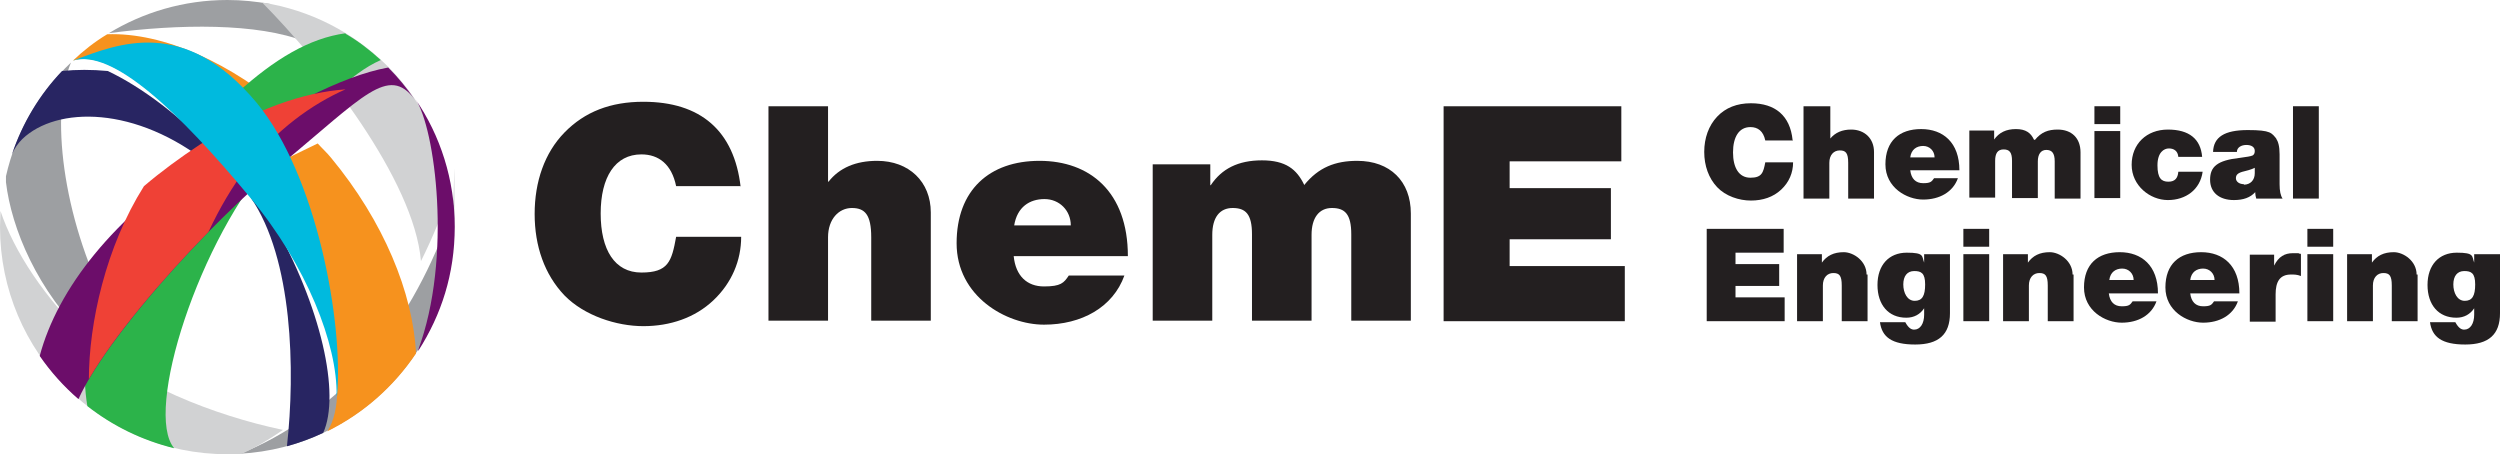 <?xml version="1.0" encoding="UTF-8"?>
<svg xmlns="http://www.w3.org/2000/svg" version="1.1" viewBox="0 0 503.6 91.5">
  <defs>
    <style>
      .cls-1 {
        fill: none;
      }

      .cls-2 {
        fill: #9d9fa2;
      }

      .cls-3 {
        fill: #282562;
      }

      .cls-4 {
        fill: #f6921e;
      }

      .cls-5 {
        fill: #d1d2d3;
      }

      .cls-6 {
        fill: #231f20;
      }

      .cls-7 {
        fill: #6c0d6a;
      }

      .cls-8 {
        fill: #2cb34a;
      }

      .cls-9 {
        fill: #00bade;
      }

      .cls-10 {
        fill: #ef4136;
      }
    </style>
  </defs>
  <!-- Generator: Adobe Illustrator 28.6.0, SVG Export Plug-In . SVG Version: 1.2.0 Build 709)  -->
  <g>
    <g id="Layer_1">
      <g>
        <g>
          <g>
            <path class="cls-6" d="M361.2,28.3h-5.6c-.4-1.9-1.5-2.7-3-2.7-2.3,0-3.5,2-3.5,5.1s1.2,5.1,3.5,5.1,2.6-1,3-3.1h5.6c0,2.1-.8,4-2.4,5.5-1.6,1.5-3.7,2.2-6.1,2.2s-5.1-.9-6.8-2.7c-1.7-1.8-2.6-4.3-2.6-7.1s.9-5.3,2.6-7.1c1.7-1.8,4-2.7,6.8-2.7,4.9,0,7.9,2.5,8.4,7.4Z"/>
            <path class="cls-6" d="M368.7,21.4v6.5h0c1-1.2,2.4-1.8,4.2-1.8,2.7,0,4.6,1.8,4.6,4.5v9.4h-5.2v-7.2c0-2-.5-2.5-1.7-2.5s-2.1.9-2.1,2.5v7.2h-5.2v-18.6h5.2Z"/>
            <path class="cls-6" d="M394.7,34.3h-9.9c.2,1.7,1.1,2.6,2.6,2.6s1.7-.3,2.2-1h4.8c-1,2.8-3.7,4.3-7,4.3s-7.6-2.4-7.6-7.1,2.8-7.1,7.2-7.1,7.7,2.7,7.7,8.3ZM389.7,31.7c0-1.3-1-2.3-2.3-2.3s-2.4.7-2.6,2.3h4.9Z"/>
            <path class="cls-6" d="M409.9,28.2c1.3-1.6,2.7-2.1,4.6-2.1,2.8,0,4.6,1.7,4.6,4.6v9.3h-5.2v-7.5c0-1.7-.6-2.3-1.7-2.3s-1.7.9-1.7,2.3v7.4h-5.2v-7.5c0-1.7-.5-2.3-1.7-2.3s-1.7.8-1.7,2.3v7.4h-5.2v-13.5h5v1.8h0c1-1.4,2.4-2.1,4.4-2.1s3,.8,3.6,2.1Z"/>
            <path class="cls-6" d="M427.1,21.4v3.6h-5.2v-3.6h5.2ZM427.1,26.4v13.5h-5.2v-13.5h5.2Z"/>
            <path class="cls-6" d="M443.7,31.6h-4.9c-.1-1.2-.9-1.7-1.9-1.7s-2.3.8-2.3,3.4.8,3.3,2.2,3.3,1.9-.8,2-2h4.9c-.5,3.6-3.4,5.7-7,5.7s-7.3-2.9-7.3-7.1,3-7.1,7.3-7.1,6.6,1.9,6.9,5.5Z"/>
            <path class="cls-6" d="M458.5,27.9c.4.6.7,1.5.7,3.2v6c0,1.4.2,2.3.6,2.9h-5.3c-.1-.3-.2-.8-.2-1.1v-.2h0c-1,1.1-2.4,1.6-4.3,1.6-2.9,0-4.8-1.5-4.8-4.1s1.4-3.9,6-4.4c1.4-.2,2.2-.3,2.6-.5.3-.2.4-.5.4-.9,0-.8-.7-1.2-1.7-1.2s-1.9.5-1.9,1.4h-4.8c.1-3,2.3-4.4,7-4.4s4.8.6,5.8,1.8ZM452,37.2c1.3,0,2.2-.9,2.2-2.3v-1.1c-.2.1-.8.4-2.1.7-1.3.3-1.7.7-1.7,1.4s.7,1.2,1.6,1.2Z"/>
            <path class="cls-6" d="M467.1,21.4v18.6h-5.2v-18.6h5.2Z"/>
          </g>
          <g>
            <path class="cls-6" d="M359.3,46.1v4.8h-9.7v2.3h8.8v4.4h-8.8v2.3h9.9v4.8h-15.7v-18.6h15.4Z"/>
            <path class="cls-6" d="M376.2,55.3v9.4h-5.2v-7.2c0-2-.5-2.5-1.7-2.5s-2.1.9-2.1,2.5v7.2h-5.2v-13.5h5v1.7h0c1-1.4,2.4-2.1,4.4-2.1s4.6,1.8,4.6,4.5Z"/>
            <path class="cls-6" d="M387.6,52.8h0v-1.6h5.2v11.9c0,4.3-2.3,6.3-7,6.3s-6.7-1.5-7.1-4.5h5.1c.7,1.3,1.3,1.5,1.8,1.5,1.2,0,2-1.2,2-3v-1.3h0c-.8,1.2-2,1.9-3.6,1.9-3.6,0-5.8-2.6-5.8-6.6s2.3-6.5,5.9-6.5,3,.7,3.5,2ZM385.7,60.6c1.5,0,2.1-1,2.1-3.3s-.8-2.7-2.2-2.7-2.2,1-2.2,2.7.8,3.3,2.3,3.3Z"/>
            <path class="cls-6" d="M400.7,46.1v3.6h-5.2v-3.6h5.2ZM400.7,51.2v13.5h-5.2v-13.5h5.2Z"/>
            <path class="cls-6" d="M417.7,55.3v9.4h-5.2v-7.2c0-2-.5-2.5-1.7-2.5s-2.1.9-2.1,2.5v7.2h-5.2v-13.5h5v1.7h0c1-1.4,2.4-2.1,4.4-2.1s4.6,1.8,4.6,4.5Z"/>
            <path class="cls-6" d="M434.7,59.1h-9.9c.2,1.7,1.1,2.6,2.6,2.6s1.7-.3,2.2-1h4.8c-1,2.8-3.7,4.3-7,4.3s-7.6-2.4-7.6-7.1,2.8-7.1,7.2-7.1,7.7,2.7,7.7,8.3ZM429.8,56.4c0-1.3-1-2.3-2.3-2.3s-2.4.7-2.6,2.3h4.9Z"/>
            <path class="cls-6" d="M451.1,59.1h-9.9c.2,1.7,1.1,2.6,2.6,2.6s1.7-.3,2.2-1h4.8c-1,2.8-3.7,4.3-7,4.3s-7.6-2.4-7.6-7.1,2.8-7.1,7.2-7.1,7.7,2.7,7.7,8.3ZM446.1,56.4c0-1.3-1-2.3-2.3-2.3s-2.4.7-2.6,2.3h4.9Z"/>
            <path class="cls-6" d="M463.5,51v4.6c-.8-.3-1.3-.3-2-.3-2.3,0-3.1,1.5-3.1,4v5.5h-5.2v-13.5h4.9v2.2h0c.9-1.8,2.1-2.5,3.8-2.5s1,0,1.5.2Z"/>
            <path class="cls-6" d="M470,46.1v3.6h-5.2v-3.6h5.2ZM470,51.2v13.5h-5.2v-13.5h5.2Z"/>
            <path class="cls-6" d="M487,55.3v9.4h-5.2v-7.2c0-2-.5-2.5-1.7-2.5s-2.1.9-2.1,2.5v7.2h-5.2v-13.5h5v1.7h0c1-1.4,2.4-2.1,4.4-2.1s4.6,1.8,4.6,4.5Z"/>
            <path class="cls-6" d="M498.4,52.8h0v-1.6h5.2v11.9c0,4.3-2.3,6.3-7,6.3s-6.7-1.5-7.1-4.5h5.1c.7,1.3,1.3,1.5,1.8,1.5,1.2,0,2-1.2,2-3v-1.3h0c-.8,1.2-2,1.9-3.6,1.9-3.6,0-5.8-2.6-5.8-6.6s2.3-6.5,5.9-6.5,3,.7,3.5,2ZM496.5,60.6c1.5,0,2.1-1,2.1-3.3s-.8-2.7-2.2-2.7-2.2,1-2.2,2.7.8,3.3,2.3,3.3Z"/>
          </g>
          <g>
            <path class="cls-6" d="M149.2,37.5h-13c-.9-4.4-3.5-6.4-7-6.4-5.3,0-8.2,4.6-8.2,11.9s2.8,11.9,8.2,11.9,6.1-2.2,7-7.2h13.1c0,4.8-1.9,9.3-5.6,12.8-3.7,3.5-8.7,5.2-14.1,5.2s-11.9-2.1-15.9-6.2c-4-4.2-6-9.9-6-16.4s2-12.3,6-16.4c4.1-4.2,9.3-6.2,15.9-6.2,11.5,0,18.3,5.8,19.6,17.2Z"/>
            <path class="cls-6" d="M166.8,21.4v15.2h.1c2.2-2.8,5.5-4.2,9.8-4.2,6.4,0,10.8,4.2,10.8,10.4v21.8h-12v-16.8c0-4.6-1.3-5.9-3.9-5.9s-4.8,2.2-4.8,5.9v16.8h-12V21.4h12Z"/>
            <path class="cls-6" d="M227.2,51.6h-23c.4,4,2.7,6.1,6.1,6.1s4-.7,5-2.2h11.2c-2.3,6.4-8.6,9.9-16.2,9.9s-17.6-5.7-17.6-16.4,6.6-16.6,16.7-16.6,17.8,6.2,17.8,19.2ZM215.7,45.4c0-3-2.3-5.3-5.3-5.3s-5.5,1.6-6.1,5.3h11.5Z"/>
            <path class="cls-6" d="M262.7,37.3c2.9-3.6,6.3-4.9,10.7-4.9,6.6,0,10.8,4.1,10.8,10.6v21.6h-12v-17.4c0-4.1-1.3-5.3-3.9-5.3s-4.1,2-4.1,5.4v17.3h-12v-17.4c0-4.1-1.3-5.3-3.9-5.3s-4.1,1.9-4.1,5.4v17.3h-12v-31.5h11.6v4.2h.1c2.2-3.3,5.5-5,10.3-5s7,1.8,8.5,4.9Z"/>
            <path class="cls-6" d="M326.6,21.4v11.1h-22.5v5.4h20.4v10.3h-20.4v5.4h23.2v11.1h-36.5V21.4h35.8Z"/>
          </g>
        </g>
        <g>
          <path class="cls-2" d="M91.3,41.3c-3,9.7-8.4,20.5-15.1,29-8.2,10.6-19.3,17.8-27.9,21.1,24.1-1.3,43.2-21.3,43.2-45.7s0-3-.2-4.5Z"/>
          <path class="cls-2" d="M21.8,6.7c14.2-1.9,30.2-2.1,39.7,1.7-2-2.7-4.5-5.2-7.1-7.6-2.8-.5-5.7-.8-8.6-.8-8.8,0-17,2.5-23.9,6.7Z"/>
          <path class="cls-4" d="M66,86.8c5.1-8.2,0-28.4-14.3-45.9,2.5-2.3,2.9-3,5.3-5.3.3-.3.6-.6.9-.9l-7.3.7,13.4-6.5c.8.9,1.9,1.9,2.7,2.9,10.6,12.8,16.5,27.2,17.1,39.4-4.5,6.7-10.6,12.1-17.9,15.7ZM21.6,6.9c-2.5,1.5-4.8,3.3-6.9,5.3,6.8-2.2,17.4,6.6,29.3,20,5.3-3.4,10.2-6.4,14.8-8.9C46.6,12.6,32.9,6.5,21.6,6.9Z"/>
          <path class="cls-5" d="M52.8.5c12,12.1,30.6,35.7,32,52.1,2.5-5,4.5-10,6-14.6C87.6,18.7,72.2,3.5,52.8.5Z"/>
          <path class="cls-2" d="M1.2,35.5c0,.4,0,.8,0,1.2,1.1,9.3,6.3,21.9,16.7,31.9,3.9,3.7,9.4,7,15.5,9.6-4.2-4.5-8.3-10.1-11.7-16.6C12.5,43.5,10.1,22.6,14.3,12.6,7.9,18.6,3.2,26.6,1.2,35.5Z"/>
          <path class="cls-5" d="M.1,42.5c0,1.1-.1,2.1-.1,3.2,0,25.3,20.5,45.8,45.8,45.8s1.8,0,2.7,0c2.7-1.2,5.5-2.8,8.5-4.9-13.9-2.9-30.2-9.4-39-17.9C9,60.1,2.8,50.6.1,42.5Z"/>
          <path class="cls-8" d="M69.6,6.7c-7.3,1-14.3,5.2-21.8,12-3.4,3.1-4.3,10.4-8,14.5-2.2,2.4-6.9,1.3-8.8,3.9-10.6,14.7-15.6,31.9-13.4,44.7,5.1,4,11,6.9,17.5,8.5-6.2-7.2,5-42.3,20.3-59.1,8.7-9.5,15.1-16.4,21.3-19.1-2.2-2-4.5-3.8-7.1-5.3Z"/>
          <path class="cls-1" d="M29,37.4c-7.7,12.2-11.8,25.7-11.8,37.2,4.8-8,14.1-18.1,24.1-26.4,2.3-5.3,5.2-10.3,8.4-14.4,6-7.7,13.1-12.8,19.9-15.8-8.4.6-18.3,3.9-29.3,11.1-4.1,2.7-7.9,5.5-11.3,8.4Z"/>
          <path class="cls-7" d="M84.2,70.6c7-18.7,3.4-45-.5-50.6,5,7.3,7.9,16.2,7.9,25.7s-2.7,17.7-7.3,24.9ZM15.8,80.4c5.7-12.5,25.6-34.7,41.1-47.5,16.2-13.4,21.4-19.9,26.6-12.9-1.6-2.3-3.3-4.4-5.3-6.4-9.4,1.7-21.7,8.3-36.8,18.1-18.6,12.1-29.8,26.5-33.4,40,2.2,3.2,4.8,6.1,7.8,8.7Z"/>
          <path class="cls-3" d="M44.4,31.8c-.5.3-1.1.7-1.6,1.1-.2.1-.3.2-.5.3-14.9-12-30.9-11.8-37.8-5.2-.9.9-1.6,1.9-2.1,3.1,2.1-6.3,5.6-12.1,10.1-16.8,2.9-.3,6-.3,9.2,0,6.6,3.1,14.8,9.1,22.6,17.5ZM55.1,34.5c-.4.4-3.6,4.2-4.6,5.3,8.5,12.3,9,34.9,7.3,50.1,2.5-.7,5-1.6,7.3-2.7,3.5-7.7-.3-25.4-10.4-43-1-1.4,1.5-8.4.4-9.8Z"/>
          <path class="cls-10" d="M17.9,76.4c0,0,0-.1.1-.2,5-8.5,14.3-19.6,24-29.5,2.2-4.7,4.8-9.2,7.7-12.9,6-7.7,13.1-12.8,19.9-15.8-8.4.6-18.3,3.9-29.3,11.1-4.1,2.7-7.9,5.5-11.3,8.4-7.7,12.2-11.1,27.6-11.1,39Z"/>
          <path class="cls-9" d="M67.9,79.7h0c1.3-14.8-4.1-44.4-16.2-59C37.1,3.2,23.8,8.8,14.7,12.2c8-2.4,21.3,10.3,35.7,27.6,11.4,13.7,17.6,29.6,17.4,39.9Z"/>
        </g>
      </g>
    </g>
  </g>
</svg>